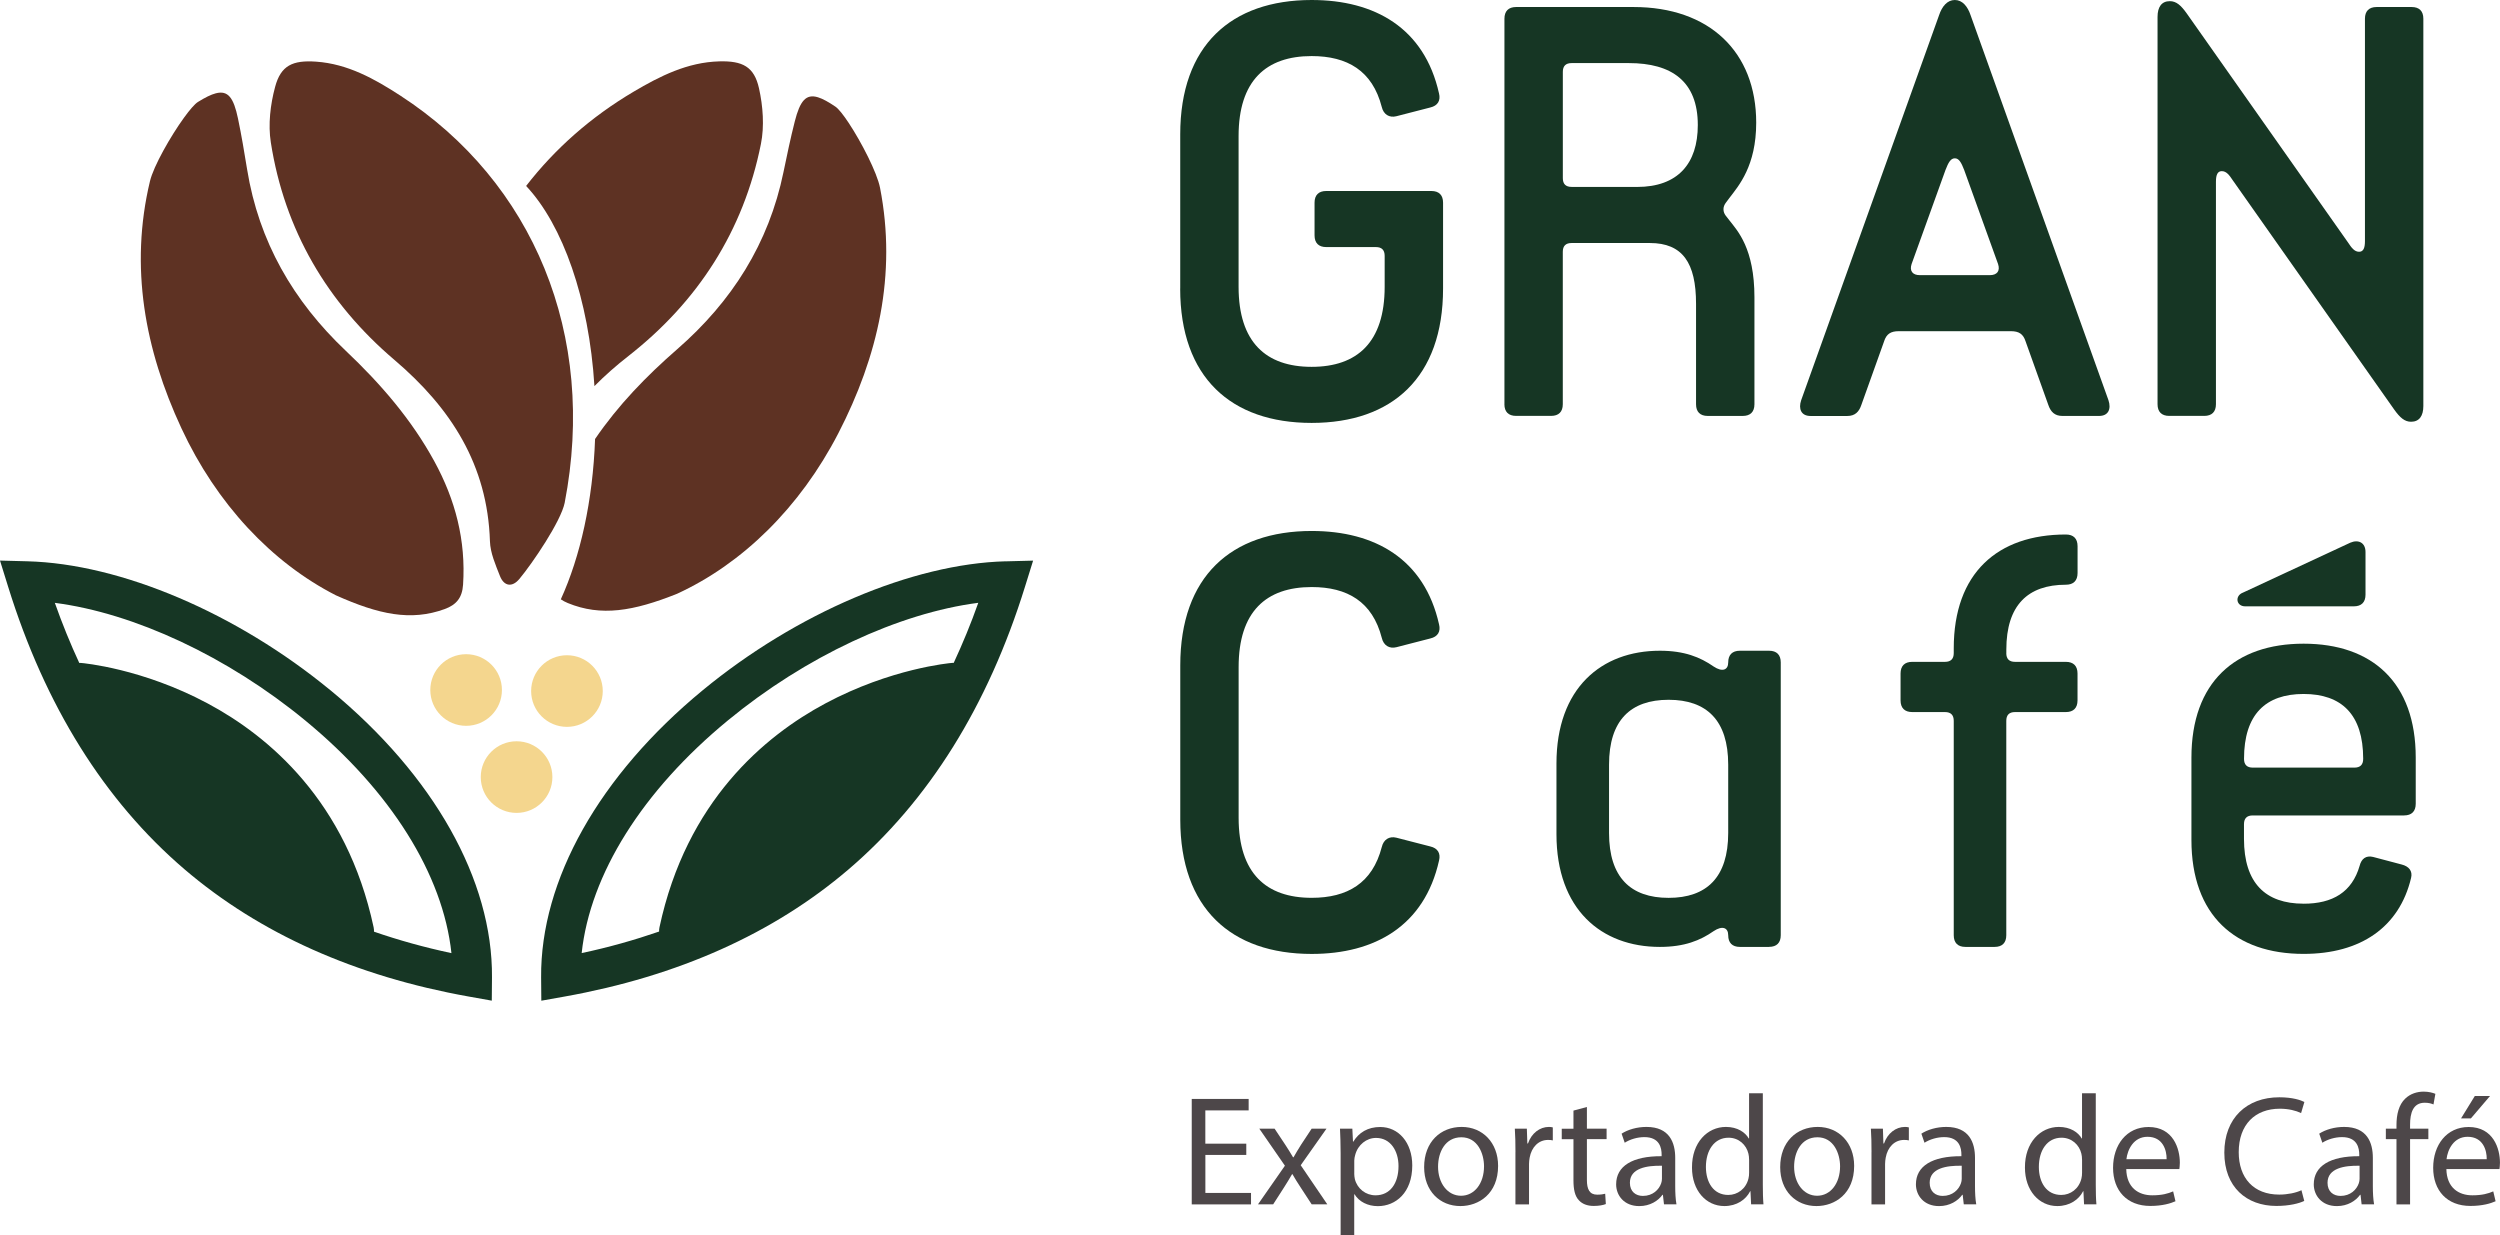 <svg xmlns="http://www.w3.org/2000/svg" id="Camada_2" data-name="Camada 2" viewBox="0 0 623.29 307.99"><defs><style> .cls-1 { fill: #4d4749; } .cls-2 { fill: #f4d68e; } .cls-3 { fill: #163624; } .cls-4 { fill: #5e3223; } </style></defs><g id="Camada_1-2" data-name="Camada 1"><g><g><path class="cls-3" d="m294.25,71.95v-38.45c0-22.14,12.67-33.5,32.77-33.5,15.73,0,28.11,6.99,31.75,23.3.44,1.75-.29,3.06-2.19,3.5l-8.45,2.18c-1.75.44-3.2-.44-3.64-2.33-2.33-9.03-8.59-12.67-17.48-12.67-11.36,0-18.21,6.12-18.21,19.95v37.58c0,13.84,6.85,19.95,18.21,19.95s18.21-6.12,18.21-19.95v-7.72c0-1.46-.73-2.19-2.19-2.19h-12.38c-1.89,0-2.91-1.02-2.91-2.91v-8.16c0-1.89,1.02-2.91,2.91-2.91h26.22c1.89,0,2.91,1.02,2.91,2.91v21.41c0,22.14-12.67,33.5-32.77,33.5s-32.77-11.36-32.77-33.5Z"></path><path class="cls-3" d="m375.08,100.79V4.66c0-1.89,1.02-2.91,2.91-2.91h29.27c18.93,0,30.59,11.21,30.59,28.84,0,10.78-4.37,15.73-6.7,18.79-.58.87-1.46,1.6-1.46,2.77,0,1.31.87,1.89,1.46,2.77,2.04,2.62,6.26,6.99,6.26,19.22v26.65c0,1.89-1.02,2.91-2.91,2.91h-8.74c-1.89,0-2.91-1.02-2.91-2.91v-25.05c0-10.2-3.35-15.15-11.51-15.15h-19.52c-1.46,0-2.19.73-2.19,2.18v38.01c0,1.89-1.02,2.91-2.91,2.91h-8.74c-1.89,0-2.91-1.02-2.91-2.91Zm16.75-54.18h16.31c10.19,0,15.15-5.83,15.15-15.44,0-10.92-6.55-15.44-17.19-15.44h-14.27c-1.46,0-2.19.73-2.19,2.18v26.51c0,1.46.73,2.18,2.19,2.18Z"></path><path class="cls-3" d="m469.75,85.06l-5.68,15.88c-.58,1.75-1.6,2.77-3.5,2.77h-9.18c-2.33,0-3.06-1.75-2.33-3.93L483.44,3.79c.73-2.19,2.04-3.79,3.93-3.79s3.2,1.6,3.93,3.79l34.37,95.98c.73,2.18,0,3.93-2.33,3.93h-9.17c-1.89,0-2.91-1.02-3.5-2.77l-5.68-15.88c-.58-1.75-1.6-2.48-3.64-2.48h-27.96c-2.04,0-3.06.73-3.64,2.48Zm26.36-16.46c1.75,0,2.62-1.02,2.04-2.77l-8.45-23.45c-.73-1.89-1.31-2.91-2.33-2.91s-1.6,1.02-2.33,2.91l-8.45,23.45c-.58,1.75.29,2.77,2.04,2.77h17.48Z"></path><path class="cls-3" d="m537.91,100.79V4.22c0-2.48,1.02-3.93,3.06-3.93,1.6,0,2.77,1.02,4.22,3.06l40.2,57.09c.87,1.31,1.6,2.33,2.77,2.33,1.02,0,1.46-.87,1.46-2.62V4.66c0-1.89,1.02-2.91,2.91-2.91h8.74c1.89,0,2.91,1.02,2.91,2.91v96.56c0,2.48-1.02,3.93-3.06,3.93-1.6,0-2.77-1.02-4.22-3.06l-40.2-57.09c-.87-1.31-1.6-2.33-2.77-2.33-1.02,0-1.46.87-1.46,2.62v55.49c0,1.89-1.02,2.91-2.91,2.91h-8.74c-1.89,0-2.91-1.02-2.91-2.91Z"></path></g><g><path class="cls-3" d="m344.5,211.18c.44-1.89,1.89-2.77,3.64-2.33l8.45,2.18c1.89.44,2.62,1.75,2.19,3.5-3.64,16.31-16.02,23.3-31.75,23.3-20.1,0-32.77-11.36-32.77-33.5v-38.45c0-22.14,12.67-33.5,32.77-33.5,15.73,0,28.11,6.99,31.75,23.3.44,1.75-.29,3.06-2.19,3.5l-8.45,2.18c-1.75.44-3.2-.44-3.64-2.33-2.33-9.03-8.59-12.67-17.48-12.67-11.36,0-18.21,6.12-18.21,19.95v37.58c0,13.84,6.85,19.95,18.21,19.95,8.88,0,15.15-3.64,17.48-12.67Z"></path><path class="cls-3" d="m441.06,236.08h-7.28c-1.89,0-2.91-1.02-2.91-2.91s-1.46-2.48-3.64-1.02c-3.35,2.33-7.28,3.93-13.4,3.93-14.57,0-25.78-9.32-25.78-28.11v-17.62c0-18.79,11.21-28.11,25.78-28.11,6.12,0,10.05,1.6,13.4,3.93,2.19,1.46,3.64.87,3.64-1.02s1.02-2.91,2.91-2.91h7.28c1.89,0,2.91,1.02,2.91,2.91v68.01c0,1.89-1.02,2.91-2.91,2.91Zm-25.05-12.23c9.47,0,14.86-5.1,14.86-16.17v-17.04c0-11.07-5.39-16.17-14.86-16.17s-14.85,5.1-14.85,16.17v17.04c0,11.07,5.39,16.17,14.85,16.17Z"></path><path class="cls-3" d="m500.2,162.83c0,1.46.73,2.18,2.18,2.18h12.67c1.89,0,2.91,1.02,2.91,2.91v6.7c0,1.89-1.02,2.91-2.91,2.91h-12.67c-1.46,0-2.18.73-2.18,2.19v53.45c0,1.89-1.02,2.91-2.91,2.91h-7.28c-1.89,0-2.91-1.02-2.91-2.91v-53.45c0-1.46-.73-2.19-2.19-2.19h-8.16c-1.89,0-2.91-1.02-2.91-2.91v-6.7c0-1.89,1.02-2.91,2.91-2.91h8.16c1.46,0,2.19-.73,2.19-2.18v-1.17c0-18.79,10.92-28.4,27.96-28.4,1.89,0,2.91,1.02,2.91,2.91v6.7c0,1.89-1.02,2.91-2.91,2.91-9.47,0-14.85,5.1-14.85,16.17v.87Z"></path><path class="cls-3" d="m574.32,225.31c7.28,0,12.09-2.91,13.98-9.47.44-1.75,1.6-2.62,3.35-2.19l7.14,1.89c1.75.44,2.77,1.6,2.33,3.35-2.91,12.23-12.52,18.93-26.8,18.93-17.04,0-27.96-9.61-27.96-28.4v-20.54c0-18.79,10.92-28.4,27.96-28.4s27.96,9.61,27.96,28.4v11.51c0,1.89-1.02,2.91-2.91,2.91h-37.72c-1.46,0-2.19.73-2.19,2.19v3.64c0,11.07,5.39,16.17,14.85,16.17Zm-15.29-77.48l26.94-12.53c2.04-.87,3.79,0,3.79,2.33v10.63c0,1.89-1.02,2.91-2.91,2.91h-27.09c-2.19,0-2.62-2.48-.73-3.35Zm27.96,43.55c1.46,0,2.19-.73,2.19-2.19,0-11.07-5.39-16.17-14.86-16.17s-14.85,5.1-14.85,16.17c0,1.46.73,2.19,2.19,2.19h25.34Z"></path></g><g><path class="cls-1" d="m310.73,287.95h-10.21v9.47h11.38v2.85h-14.78v-26.28h14.19v2.85h-10.8v8.3h10.21v2.81Z"></path><path class="cls-1" d="m317.78,281.4l2.69,4.05c.7,1.05,1.29,2.03,1.91,3.08h.12c.62-1.13,1.25-2.11,1.87-3.12l2.65-4.02h3.7l-6.43,9.12,6.63,9.75h-3.9l-2.77-4.25c-.74-1.09-1.36-2.14-2.03-3.28h-.08c-.62,1.13-1.29,2.14-1.99,3.28l-2.73,4.25h-3.78l6.71-9.63-6.39-9.24h3.82Z"></path><path class="cls-1" d="m334.24,287.56c0-2.42-.08-4.37-.16-6.16h3.08l.16,3.24h.08c1.4-2.3,3.63-3.66,6.71-3.66,4.56,0,7.99,3.86,7.99,9.59,0,6.78-4.13,10.14-8.58,10.14-2.5,0-4.68-1.09-5.81-2.96h-.08v10.25h-3.39v-20.43Zm3.39,5.03c0,.51.08.97.16,1.4.62,2.38,2.69,4.02,5.15,4.02,3.63,0,5.73-2.96,5.73-7.29,0-3.78-1.99-7.02-5.61-7.02-2.34,0-4.52,1.68-5.19,4.25-.12.43-.23.94-.23,1.4v3.24Z"></path><path class="cls-1" d="m373.5,290.67c0,6.98-4.83,10.02-9.4,10.02-5.11,0-9.04-3.74-9.04-9.71,0-6.32,4.13-10.02,9.36-10.02s9.08,3.94,9.08,9.71Zm-14.97.2c0,4.13,2.38,7.25,5.73,7.25s5.73-3.08,5.73-7.33c0-3.2-1.6-7.25-5.65-7.25s-5.81,3.74-5.81,7.33Z"></path><path class="cls-1" d="m377.83,287.28c0-2.22-.04-4.13-.16-5.89h3l.12,3.7h.16c.86-2.53,2.92-4.13,5.22-4.13.39,0,.66.04.97.12v3.24c-.35-.08-.7-.12-1.17-.12-2.42,0-4.13,1.83-4.6,4.41-.08.47-.16,1.01-.16,1.6v10.06h-3.39v-12.98Z"></path><path class="cls-1" d="m395.64,275.98v5.42h4.91v2.61h-4.91v10.17c0,2.34.66,3.67,2.57,3.67.9,0,1.56-.12,1.99-.23l.16,2.57c-.66.27-1.72.47-3.04.47-1.6,0-2.88-.51-3.7-1.44-.97-1.01-1.33-2.69-1.33-4.91v-10.29h-2.92v-2.61h2.92v-4.52l3.35-.9Z"></path><path class="cls-1" d="m414.86,300.27l-.27-2.38h-.12c-1.05,1.48-3.08,2.81-5.77,2.81-3.82,0-5.77-2.69-5.77-5.42,0-4.56,4.05-7.06,11.34-7.02v-.39c0-1.56-.43-4.37-4.29-4.37-1.75,0-3.59.55-4.91,1.4l-.78-2.26c1.56-1.01,3.82-1.68,6.2-1.68,5.77,0,7.17,3.94,7.17,7.72v7.06c0,1.64.08,3.24.31,4.52h-3.12Zm-.51-9.63c-3.74-.08-7.99.58-7.99,4.25,0,2.22,1.48,3.27,3.24,3.27,2.46,0,4.02-1.56,4.56-3.16.12-.35.19-.74.19-1.09v-3.28Z"></path><path class="cls-1" d="m439.5,272.58v22.81c0,1.68.04,3.59.16,4.87h-3.08l-.16-3.27h-.08c-1.05,2.1-3.35,3.7-6.43,3.7-4.56,0-8.07-3.86-8.07-9.59-.04-6.28,3.86-10.14,8.46-10.14,2.89,0,4.83,1.36,5.69,2.88h.08v-11.27h3.43Zm-3.43,16.49c0-.43-.04-1.01-.16-1.44-.51-2.18-2.38-3.98-4.95-3.98-3.55,0-5.65,3.12-5.65,7.29,0,3.82,1.87,6.98,5.58,6.98,2.3,0,4.41-1.52,5.03-4.09.12-.47.16-.94.16-1.48v-3.28Z"></path><path class="cls-1" d="m462.27,290.67c0,6.98-4.83,10.02-9.4,10.02-5.11,0-9.04-3.74-9.04-9.71,0-6.32,4.13-10.02,9.36-10.02s9.08,3.94,9.08,9.71Zm-14.97.2c0,4.13,2.38,7.25,5.73,7.25s5.73-3.08,5.73-7.33c0-3.2-1.6-7.25-5.65-7.25s-5.81,3.74-5.81,7.33Z"></path><path class="cls-1" d="m466.6,287.28c0-2.22-.04-4.13-.16-5.89h3l.12,3.7h.16c.86-2.53,2.92-4.13,5.22-4.13.39,0,.66.04.97.12v3.24c-.35-.08-.7-.12-1.17-.12-2.42,0-4.13,1.83-4.6,4.41-.08.47-.16,1.01-.16,1.6v10.06h-3.39v-12.98Z"></path><path class="cls-1" d="m489.6,300.27l-.27-2.38h-.12c-1.05,1.48-3.08,2.81-5.77,2.81-3.82,0-5.77-2.69-5.77-5.42,0-4.56,4.05-7.06,11.34-7.02v-.39c0-1.56-.43-4.37-4.29-4.37-1.75,0-3.59.55-4.91,1.4l-.78-2.26c1.56-1.01,3.82-1.68,6.2-1.68,5.77,0,7.17,3.94,7.17,7.72v7.06c0,1.64.08,3.24.31,4.52h-3.12Zm-.51-9.63c-3.74-.08-7.99.58-7.99,4.25,0,2.22,1.48,3.27,3.24,3.27,2.46,0,4.02-1.56,4.56-3.16.12-.35.19-.74.19-1.09v-3.28Z"></path><path class="cls-1" d="m522.51,272.58v22.81c0,1.68.04,3.59.16,4.87h-3.08l-.16-3.27h-.08c-1.05,2.1-3.35,3.7-6.43,3.7-4.56,0-8.07-3.86-8.07-9.59-.04-6.28,3.86-10.14,8.46-10.14,2.89,0,4.83,1.36,5.69,2.88h.08v-11.27h3.43Zm-3.43,16.49c0-.43-.04-1.01-.16-1.44-.51-2.18-2.38-3.98-4.95-3.98-3.55,0-5.65,3.12-5.65,7.29,0,3.82,1.87,6.98,5.58,6.98,2.3,0,4.41-1.52,5.03-4.09.12-.47.16-.94.16-1.48v-3.28Z"></path><path class="cls-1" d="m530.11,291.46c.08,4.64,3.04,6.55,6.47,6.55,2.46,0,3.94-.43,5.22-.98l.58,2.46c-1.21.54-3.27,1.17-6.28,1.17-5.81,0-9.28-3.82-9.28-9.51s3.35-10.17,8.85-10.17c6.16,0,7.8,5.42,7.8,8.89,0,.7-.08,1.25-.12,1.6h-13.26Zm10.06-2.46c.04-2.18-.9-5.58-4.76-5.58-3.47,0-4.99,3.2-5.26,5.58h10.02Z"></path><path class="cls-1" d="m574.48,299.41c-1.25.62-3.74,1.25-6.94,1.25-7.41,0-12.98-4.68-12.98-13.29s5.58-13.8,13.72-13.8c3.27,0,5.34.7,6.24,1.17l-.82,2.77c-1.29-.62-3.12-1.09-5.3-1.09-6.16,0-10.25,3.94-10.25,10.84,0,6.43,3.7,10.57,10.1,10.57,2.07,0,4.17-.43,5.54-1.09l.7,2.69Z"></path><path class="cls-1" d="m588.79,300.27l-.27-2.38h-.12c-1.05,1.48-3.08,2.81-5.77,2.81-3.82,0-5.77-2.69-5.77-5.42,0-4.56,4.05-7.06,11.34-7.02v-.39c0-1.56-.43-4.37-4.29-4.37-1.75,0-3.59.55-4.91,1.4l-.78-2.26c1.56-1.01,3.82-1.68,6.2-1.68,5.77,0,7.17,3.94,7.17,7.72v7.06c0,1.64.08,3.24.31,4.52h-3.12Zm-.51-9.63c-3.74-.08-7.99.58-7.99,4.25,0,2.22,1.48,3.27,3.24,3.27,2.46,0,4.02-1.56,4.56-3.16.12-.35.19-.74.19-1.09v-3.28Z"></path><path class="cls-1" d="m597.48,300.27v-16.26h-2.65v-2.61h2.65v-.9c0-2.65.58-5.07,2.18-6.59,1.29-1.25,3-1.75,4.6-1.75,1.21,0,2.26.27,2.92.55l-.47,2.65c-.51-.23-1.21-.43-2.18-.43-2.92,0-3.66,2.57-3.66,5.46v1.01h4.56v2.61h-4.56v16.26h-3.39Z"></path><path class="cls-1" d="m609.92,291.46c.08,4.64,3.04,6.55,6.47,6.55,2.46,0,3.94-.43,5.22-.98l.58,2.46c-1.21.54-3.27,1.17-6.28,1.17-5.81,0-9.28-3.82-9.28-9.51s3.35-10.17,8.85-10.17c6.16,0,7.8,5.42,7.8,8.89,0,.7-.08,1.25-.12,1.6h-13.26Zm10.06-2.46c.04-2.18-.9-5.58-4.76-5.58-3.47,0-4.99,3.2-5.26,5.58h10.02Zm.82-15.75l-4.76,5.58h-2.46l3.43-5.58h3.78Z"></path></g><g><g><path class="cls-3" d="m82.36,172.08c-23.32-19.21-52.26-31.53-75.52-32.14l-6.84-.18,2.03,6.53c9.21,29.67,24.01,53.36,43.96,70.43,18.71,16,42.56,26.68,70.9,31.74l5.72,1.02.05-5.81c.19-24.25-14.5-50.35-40.3-71.6Zm10.89,60.21c0-.36-.02-.73-.1-1.1-6.72-31.44-26.21-47.7-41.37-55.81-16.32-8.73-30.98-10.05-31.6-10.1-.14-.01-.28,0-.42,0-2.21-4.77-4.24-9.75-6.09-14.98,19.83,2.57,43.1,13.4,62.45,29.34,21.33,17.57,34.33,38.39,36.43,57.99-6.76-1.44-13.18-3.23-19.31-5.35Z"></path><path class="cls-3" d="m250.73,139.94c-23.26.61-52.2,12.93-75.52,32.14-25.8,21.25-40.49,47.35-40.3,71.6l.05,5.81,5.72-1.02c28.34-5.06,52.19-15.74,70.9-31.74,19.96-17.07,34.75-40.76,43.96-70.43l2.03-6.53-6.84.18Zm-12.96,25.33c-.13,0-.25-.02-.38,0-.62.05-15.28,1.37-31.6,10.1-15.16,8.11-34.65,24.37-41.37,55.81-.08.36-.1.72-.1,1.07-6.13,2.12-12.54,3.93-19.3,5.37,2.1-19.6,15.1-40.42,36.43-57.99,19.35-15.94,42.62-26.78,62.45-29.34-1.85,5.24-3.91,10.2-6.12,14.97Z"></path></g><g><path class="cls-4" d="m83.72,148.41c-15.96-8.16-29.71-22.75-38.5-41.66-9.09-19.56-12.95-40.18-7.83-61.58.91-3.79,5.14-11.21,8.5-15.85,1.41-1.94,2.66-3.4,3.46-3.9,1.79-1.11,3.24-1.84,4.44-2.15,3.07-.81,4.46,1.1,5.54,6.26.88,4.21,1.59,8.46,2.28,12.71,2.91,17.98,11.51,32.83,24.63,45.25,8.61,8.15,16.32,17.04,22.04,27.51,5.25,9.6,7.9,19.75,7.17,30.78-.22,3.29-1.7,5.02-4.61,6.08-8.43,3.06-16.39,1.35-27.1-3.44Z"></path><path class="cls-4" d="m129.46,144.37c-1.74,2.09-3.79,1.84-4.81-.75-1.1-2.8-2.41-5.76-2.5-8.68-.6-19.02-9.69-33.19-23.84-45.23-16.71-14.22-27.38-32.35-30.79-54.21-.7-4.47-.12-9.43,1.07-13.84,1.43-5.35,4.38-6.69,10.2-6.29,7.9.55,14.58,4.29,21.01,8.46,33.16,21.54,49.09,59.7,40.98,101.54-.95,4.62-7.99,15.02-11.32,19.01Z"></path></g><g><circle class="cls-2" cx="116.21" cy="172.03" r="8.93"></circle><circle class="cls-2" cx="128.79" cy="193.74" r="8.93"></circle><circle class="cls-2" cx="141.35" cy="172.29" r="8.93"></circle></g><path class="cls-4" d="m219.41,46.83c-.75-3.83-4.66-11.42-7.82-16.19-1.32-2-2.52-3.51-3.29-4.04-1.74-1.18-3.16-1.97-4.35-2.34-3.03-.93-4.5.91-5.8,6.02-1.06,4.17-1.94,8.39-2.81,12.6-3.66,17.84-12.88,32.31-26.5,44.18-7.69,6.7-14.74,13.97-20.48,22.39-.55,15.41-3.69,29.34-8.54,39.97.51.35,1.08.66,1.74.93,8.29,3.41,16.32,2.04,27.22-2.3,16.29-7.48,30.64-21.48,40.22-40.01,9.9-19.16,14.63-39.6,10.41-61.2Z"></path><path class="cls-4" d="m156.67,88.76c17.29-13.51,28.71-31.17,33.04-52.87.89-4.44.51-9.42-.48-13.88-1.21-5.4-4.09-6.87-9.93-6.71-7.92.22-14.75,3.67-21.35,7.57-10.61,6.27-19.61,14.23-26.78,23.49,9.12,9.7,15.68,28.13,17.03,49.9,2.59-2.62,5.42-5.12,8.48-7.5Z"></path></g></g></g></svg>